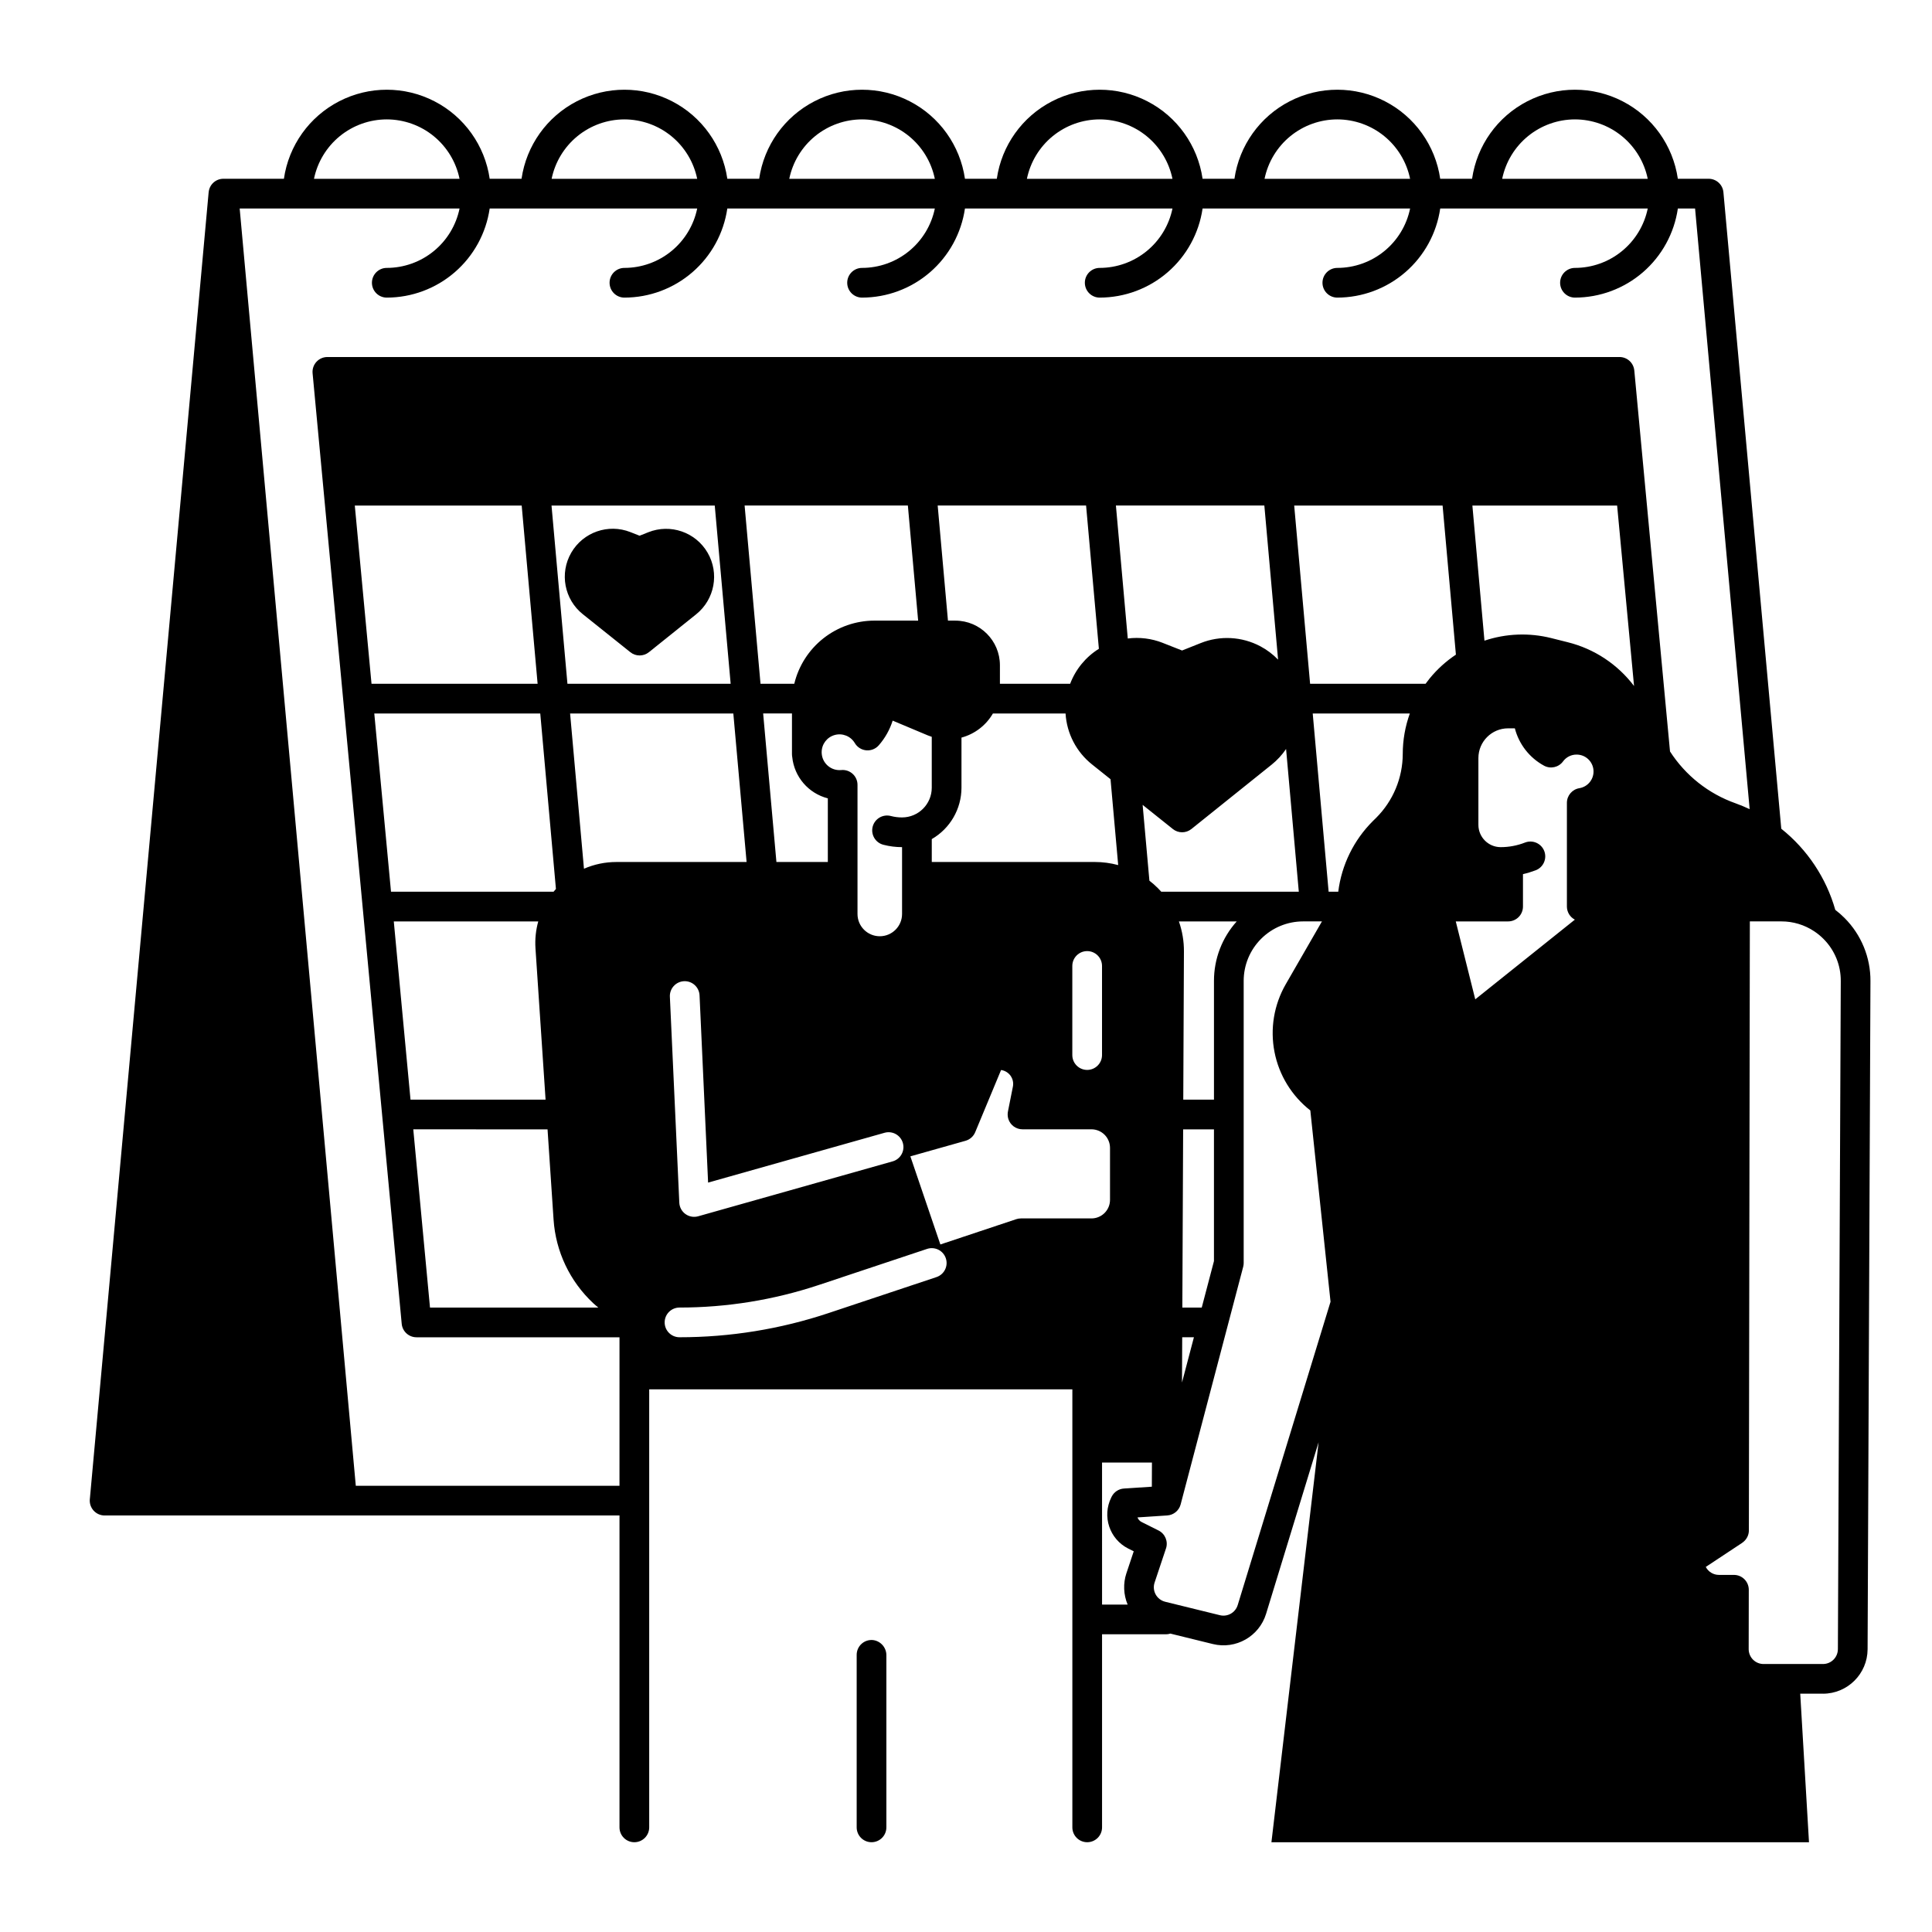 <?xml version="1.0" encoding="UTF-8"?>
<!-- Uploaded to: SVG Repo, www.svgrepo.com, Generator: SVG Repo Mixer Tools -->
<svg fill="#000000" width="800px" height="800px" version="1.1" viewBox="144 144 512 512" xmlns="http://www.w3.org/2000/svg">
 <g>
  <path d="m561.38 175.64c4.535 0.008 8.93 1.574 12.441 4.441 3.516 2.871 5.934 6.863 6.844 11.305h-38.57c0.91-4.441 3.328-8.434 6.844-11.305 3.512-2.867 7.906-4.434 12.441-4.441zm-62.977 0c4.535 0.008 8.93 1.574 12.445 4.441 3.512 2.871 5.93 6.863 6.84 11.305h-38.57c0.91-4.441 3.328-8.434 6.844-11.305 3.512-2.867 7.906-4.434 12.441-4.441zm-62.977 0c4.535 0.008 8.93 1.574 12.445 4.441 3.512 2.871 5.93 6.863 6.844 11.305h-38.574c0.914-4.441 3.328-8.434 6.844-11.305 3.512-2.867 7.906-4.434 12.441-4.441zm-62.977 0c4.535 0.008 8.93 1.574 12.445 4.441 3.512 2.871 5.93 6.863 6.844 11.305h-38.574c0.914-4.441 3.328-8.434 6.844-11.305 3.512-2.867 7.906-4.434 12.441-4.441zm-62.977 0c4.535 0.008 8.93 1.574 12.445 4.441 3.512 2.871 5.93 6.863 6.844 11.305h-38.574c0.914-4.441 3.332-8.434 6.844-11.305 3.512-2.867 7.906-4.434 12.441-4.441zm-62.977 0c4.535 0.008 8.934 1.574 12.445 4.441 3.512 2.871 5.93 6.863 6.844 11.305h-38.574c0.914-4.441 3.332-8.434 6.844-11.305 3.512-2.867 7.906-4.434 12.441-4.441zm60.801 196.8h0.004c-2.941 0.004-5.848 0.609-8.543 1.785l-3.676-41.145h43.258l3.516 39.359zm-25.043-94.465 4.219 47.23-44.016 0.004-4.43-47.23zm4.922 55.105 4.152 46.504c-0.215 0.238-0.422 0.48-0.625 0.73h-43.082l-4.43-47.23zm46.242-55.105 4.215 47.23-43.254 0.004-4.219-47.23zm-46.773 110.21c-0.645 2.312-0.895 4.723-0.738 7.121l2.676 40.109h-35.793l-4.43-47.23zm2.461 55.105 1.594 23.879c0.555 8.469 4.316 16.406 10.52 22.195 0.43 0.406 0.887 0.773 1.34 1.152h-44.605l-4.43-47.23zm195.72-100.8 3.371 37.82h-36.457c-0.281-0.312-0.566-0.617-0.863-0.918-0.715-0.715-1.473-1.383-2.273-2.004l-1.793-20.086 8.004 6.394v0.004c1.438 1.152 3.481 1.152 4.918 0l21.254-17.051h0.004c1.477-1.188 2.769-2.59 3.836-4.16zm-27.492 148.03 0.211-47.23h8.168v34.914l-3.238 12.316zm3.066 7.871-3.156 11.988 0.055-11.988zm-2.82-62.977 0.176-39.254c0.016-2.715-0.438-5.414-1.336-7.977h15.332-0.004c-3.887 4.32-6.035 9.93-6.031 15.742v31.488zm20.426-120.15-0.004 0.004c-4.887-2.59-10.664-2.898-15.797-0.848l-4.941 1.969-5.16-2.031v-0.004c-2.93-1.148-6.106-1.543-9.23-1.145l-3.144-35.238h39.336l3.641 40.836h-0.004c-1.371-1.418-2.957-2.613-4.699-3.539zm-39.703 35.234 2.031 22.758h-0.004c-2.016-0.543-4.098-0.82-6.191-0.82h-43.207v-6.066c4.863-2.809 7.863-7.996 7.871-13.613v-13.285c3.512-0.949 6.508-3.246 8.332-6.394h19.25c0.32 5.309 2.883 10.227 7.051 13.531zm-2.254 49.492v23.617-0.004c0 2.176-1.762 3.938-3.938 3.938-2.172 0-3.934-1.762-3.934-3.938v-23.613c0-2.176 1.762-3.938 3.934-3.938 2.176 0 3.938 1.762 3.938 3.938zm-8.445-74.785h-18.613v-4.922c-0.008-6.516-5.293-11.801-11.809-11.809h-1.961l-2.723-30.504h39.328l3.391 37.965-0.004 0.004c-3.481 2.172-6.152 5.426-7.609 9.266zm-37.699 13.691c0.336 0.141 0.68 0.254 1.023 0.367v13.492c-0.004 4.348-3.527 7.867-7.871 7.871-0.996 0.004-1.988-0.121-2.953-0.371-1.016-0.27-2.098-0.129-3.008 0.402-0.906 0.531-1.566 1.402-1.828 2.422-0.262 1.02-0.102 2.098 0.438 3 0.539 0.902 1.418 1.551 2.441 1.801 1.605 0.414 3.254 0.621 4.91 0.621v17.711c0 3.262-2.644 5.902-5.902 5.902-3.262 0-5.906-2.641-5.906-5.902v-34.223c0-1.117-0.473-2.184-1.305-2.93-0.832-0.746-1.941-1.105-3.055-0.984-0.133 0.012-0.27 0.02-0.402 0.016-2.496 0.004-4.562-1.938-4.723-4.426-0.008-0.098-0.012-0.195-0.012-0.309-0.012-2.133 1.406-4.008 3.461-4.574 2.055-0.57 4.238 0.309 5.324 2.144 0.641 1.086 1.766 1.797 3.023 1.914 1.254 0.117 2.492-0.375 3.324-1.324 1.664-1.902 2.922-4.133 3.684-6.543zm-9.348 112.88-51.531 14.551c-1.156 0.328-2.398 0.105-3.371-0.594-0.977-0.703-1.574-1.812-1.629-3.016l-2.496-54.527c-0.062-1.051 0.301-2.082 1.004-2.863 0.707-0.785 1.695-1.25 2.746-1.301 1.051-0.047 2.078 0.328 2.852 1.043 0.773 0.715 1.227 1.711 1.262 2.762l2.262 49.57 46.762-13.203c2.09-0.59 4.266 0.629 4.856 2.719 0.594 2.094-0.625 4.269-2.719 4.859zm9.125 23.199c2.062-0.688 4.289 0.426 4.977 2.488s-0.426 4.293-2.488 4.981l-28.621 9.543c-12.727 4.242-26.055 6.402-39.469 6.398-2.176 0-3.938-1.762-3.938-3.938 0-2.172 1.762-3.934 3.938-3.934 12.57 0 25.059-2.027 36.984-6.004zm-35.73-130.36c0.535 5.269 4.301 9.645 9.434 10.957v16.859h-13.625l-3.516-39.359h7.637v10.824h0.004c0 0.242 0.023 0.48 0.066 0.719zm21.758-36.145c-4.898 0.008-9.652 1.664-13.5 4.695-3.848 3.035-6.566 7.273-7.715 12.035h-8.949l-4.215-47.23h43.266l2.723 30.504zm3.191 319.8v-45.551c0.035-2.07-1.496-3.832-3.547-4.086-1.105-0.109-2.207 0.254-3.031 1-0.824 0.746-1.293 1.805-1.293 2.918v45.723c0 1.043 0.414 2.043 1.152 2.781 0.738 0.738 1.738 1.152 2.785 1.152 1.043 0 2.043-0.414 2.781-1.152 0.738-0.738 1.152-1.738 1.152-2.781zm242.18-35.426h6.043v0.004c6.496-0.012 11.766-5.262 11.809-11.754l0.758-177.07c0.047-6.285-2.434-12.324-6.879-16.766-0.762-0.766-1.578-1.477-2.438-2.133-2.414-8.484-7.422-16.004-14.316-21.504l-15.332-168.67c-0.184-2.027-1.883-3.578-3.918-3.578h-8.16c-1.277-8.812-6.734-16.465-14.652-20.539-7.914-4.078-17.312-4.078-25.227 0-7.918 4.074-13.375 11.727-14.652 20.539h-8.445c-1.277-8.812-6.734-16.465-14.648-20.539-7.918-4.078-17.316-4.078-25.23 0-7.918 4.074-13.375 11.727-14.652 20.539h-8.445c-1.277-8.812-6.734-16.465-14.648-20.539-7.918-4.078-17.316-4.078-25.23 0-7.918 4.074-13.375 11.727-14.652 20.539h-8.441c-1.281-8.812-6.738-16.465-14.652-20.539-7.918-4.078-17.316-4.078-25.23 0-7.918 4.074-13.375 11.727-14.652 20.539h-8.441c-1.281-8.812-6.738-16.465-14.652-20.539-7.918-4.078-17.316-4.078-25.23 0-7.914 4.074-13.375 11.727-14.652 20.539h-8.441c-1.277-8.812-6.738-16.465-14.652-20.539-7.918-4.078-17.312-4.078-25.23 0-7.914 4.074-13.375 11.727-14.652 20.539h-16.027c-2.039-0.004-3.738 1.551-3.91 3.578h-0.008l-31.488 346.37-0.004 0.004c-0.098 1.102 0.27 2.191 1.016 3.008 0.746 0.816 1.801 1.281 2.906 1.285h136.45v82.656c0 1.043 0.414 2.043 1.152 2.781 0.738 0.738 1.742 1.152 2.785 1.152s2.043-0.414 2.781-1.152c0.738-0.738 1.156-1.738 1.156-2.781v-86.551-0.043-0.043-29.449h112.14v60.93 0.047 0.047 55.062c0 1.043 0.414 2.043 1.152 2.781 0.738 0.738 1.738 1.152 2.785 1.152 1.043 0 2.043-0.414 2.781-1.152 0.738-0.738 1.152-1.738 1.152-2.781v-51.172h16.969c0.387-0.004 0.77-0.066 1.137-0.184l11.262 2.769c6.082 1.496 12.277-2.023 14.105-8.016l13.914-45.461-12.5 106h142.46zm-206.53-125.95c-0.426 0-0.848 0.07-1.246 0.203l-20.098 6.699-7.949-23.352 14.617-4.125c1.16-0.328 2.102-1.168 2.566-2.277l6.852-16.477c1.012 0.137 1.922 0.688 2.516 1.52 0.594 0.832 0.82 1.871 0.621 2.875l-1.293 6.488c-0.152 0.695-0.125 1.418 0.086 2.098 0.523 1.629 2.039 2.731 3.75 2.731h18.273c1.305 0 2.555 0.52 3.481 1.441 0.922 0.926 1.438 2.176 1.438 3.481v13.777c0 1.305-0.516 2.555-1.438 3.477-0.926 0.922-2.176 1.441-3.481 1.441zm28.289 102.34h-6.781l-0.004-37.637h13.223l-0.027 6.394-7.387 0.484c-1.395 0.09-2.637 0.914-3.262 2.164l-0.109 0.215v0.004c-2.473 4.981-0.461 11.023 4.508 13.527l1.453 0.727-1.941 5.812h-0.004c-0.895 2.719-0.777 5.668 0.328 8.309zm29.164 0.141h-0.004c-0.613 1.996-2.676 3.164-4.703 2.672l-14.527-3.57v-0.004c-1.066-0.266-1.973-0.961-2.5-1.922-0.531-0.961-0.637-2.102-0.293-3.144l3.019-9.043h0.004c0.621-1.855-0.219-3.887-1.969-4.766l-4.496-2.25h-0.004c-0.504-0.254-0.891-0.688-1.086-1.219l7.891-0.52c1.688-0.109 3.117-1.289 3.547-2.922l0.145-0.547v-0.008l16.434-62.426v0.004c0.086-0.328 0.129-0.664 0.129-1.004v-74.785c0.004-4.172 1.664-8.176 4.617-11.125 2.953-2.953 6.953-4.613 11.129-4.617h4.996l-9.617 16.691c-3.109 5.422-4.16 11.785-2.957 17.922 1.199 6.137 4.57 11.633 9.492 15.484l5.356 50.699zm43.742-225.57c-0.02 6.359-2.559 12.453-7.062 16.941l-0.867 0.848h0.004c-5.059 5.043-8.285 11.629-9.168 18.719h-2.551l-4.215-47.23h25.734v-0.004c-1.238 3.441-1.875 7.07-1.875 10.727zm7.16-20.051c-0.387 0.473-0.754 0.961-1.113 1.453h-30.602l-4.215-47.23h39.328l3.527 39.516-0.004-0.004c-2.606 1.734-4.938 3.848-6.918 6.266zm39.637 29.125c-1.902 0.312-3.297 1.957-3.297 3.883v27.484c0.004 1.457 0.816 2.793 2.109 3.469l-26.395 21.117-5.164-20.648h13.875c1.043 0 2.043-0.414 2.781-1.152 0.738-0.738 1.152-1.742 1.152-2.785v-8.59c1.156-0.266 2.293-0.613 3.402-1.035 2.023-0.793 3.023-3.078 2.234-5.102-0.793-2.023-3.078-3.023-5.102-2.231-2.051 0.801-4.234 1.215-6.438 1.215-3.258-0.004-5.902-2.644-5.906-5.906v-17.711c0.008-4.348 3.527-7.867 7.875-7.871h1.785c1.09 4.223 3.887 7.805 7.719 9.891 1.727 0.941 3.887 0.461 5.051-1.125 0.836-1.145 2.172-1.82 3.59-1.809 2.336-0.008 4.285 1.785 4.477 4.117 0.191 2.328-1.441 4.414-3.75 4.789zm-3.035-38.672-4.43-1.113c-5.84-1.457-11.973-1.219-17.68 0.691l-3.199-35.812h38.359l4.484 47.824c-4.352-5.754-10.539-9.844-17.535-11.59zm27.066 28.945-9.465-100.97h-0.004c-0.188-2.023-1.883-3.566-3.914-3.57h-342.43c-1.109 0-2.164 0.469-2.91 1.285-0.746 0.82-1.113 1.914-1.008 3.019l23.617 251.91v-0.004c0.188 2.023 1.887 3.57 3.918 3.57h53.797v9.828 0.043l-0.004 29.488h-69.879l-30.773-338.5h58.273c-0.914 4.441-3.332 8.434-6.844 11.301-3.512 2.871-7.91 4.438-12.445 4.445-2.172 0-3.934 1.762-3.934 3.934 0 2.176 1.762 3.938 3.934 3.938 6.625-0.008 13.023-2.398 18.027-6.734 5.008-4.336 8.289-10.328 9.242-16.883h54.996c-0.914 4.441-3.332 8.434-6.844 11.301-3.516 2.871-7.91 4.438-12.445 4.445-2.172 0-3.934 1.762-3.934 3.934 0 2.176 1.762 3.938 3.934 3.938 6.625-0.008 13.023-2.398 18.027-6.734 5.008-4.336 8.285-10.328 9.242-16.883h54.996c-0.914 4.441-3.332 8.434-6.844 11.301-3.516 2.871-7.91 4.438-12.445 4.445-2.172 0-3.934 1.762-3.934 3.934 0 2.176 1.762 3.938 3.934 3.938 6.625-0.008 13.023-2.398 18.027-6.734 5.008-4.336 8.285-10.328 9.242-16.883h54.996c-0.914 4.441-3.332 8.434-6.844 11.301-3.516 2.871-7.91 4.438-12.445 4.445-2.172 0-3.934 1.762-3.934 3.934 0 2.176 1.762 3.938 3.934 3.938 6.625-0.012 13.023-2.398 18.027-6.734 5.008-4.336 8.285-10.328 9.238-16.883h54.996c-0.91 4.441-3.328 8.434-6.84 11.301-3.516 2.871-7.91 4.438-12.445 4.445-2.172 0-3.938 1.762-3.938 3.934 0 2.176 1.766 3.938 3.938 3.938 6.621-0.012 13.02-2.398 18.027-6.734 5.008-4.336 8.285-10.328 9.238-16.883h54.996c-0.91 4.441-3.328 8.434-6.844 11.301-3.512 2.871-7.906 4.438-12.441 4.445-2.172 0-3.938 1.762-3.938 3.934 0 2.176 1.766 3.938 3.938 3.938 6.621-0.012 13.02-2.398 18.027-6.734 5.004-4.336 8.285-10.328 9.238-16.883h4.562l14.465 159.18c-1.227-0.574-2.481-1.098-3.766-1.559-7.137-2.531-13.234-7.359-17.336-13.723zm44.488 237.91h-0.004c-0.012 2.164-1.77 3.91-3.934 3.918h-15.766c-1.047 0-2.047-0.418-2.785-1.156-0.738-0.738-1.152-1.742-1.152-2.785l0.027-15.73v-0.004c0-1.043-0.414-2.047-1.152-2.785-0.738-0.742-1.738-1.156-2.785-1.156h-3.973c-1.465 0-2.812-0.816-3.488-2.113l9.598-6.348h-0.004c0.242-0.168 0.469-0.355 0.676-0.562 0.738-0.738 1.152-1.738 1.152-2.777l0.086-55.094v-0.031l0.172-106.26h8.352-0.004c3.106-0.008 6.137 0.906 8.719 2.629l0.051 0.035c0.859 0.574 1.66 1.234 2.387 1.965 2.969 2.961 4.621 6.988 4.59 11.18z"/>
  <path d="m298.45 306.77 12.594 10.066 0.004 0.004c1.438 1.152 3.481 1.152 4.918 0l12.52-10.043c4.914-3.941 6.203-10.891 3.031-16.332-3.172-5.445-9.852-7.746-15.707-5.414l-2.316 0.922-2.441-0.961c-5.852-2.309-12.512 0.016-15.664 5.457-3.152 5.445-1.852 12.379 3.062 16.305z"/>
 </g>
</svg>